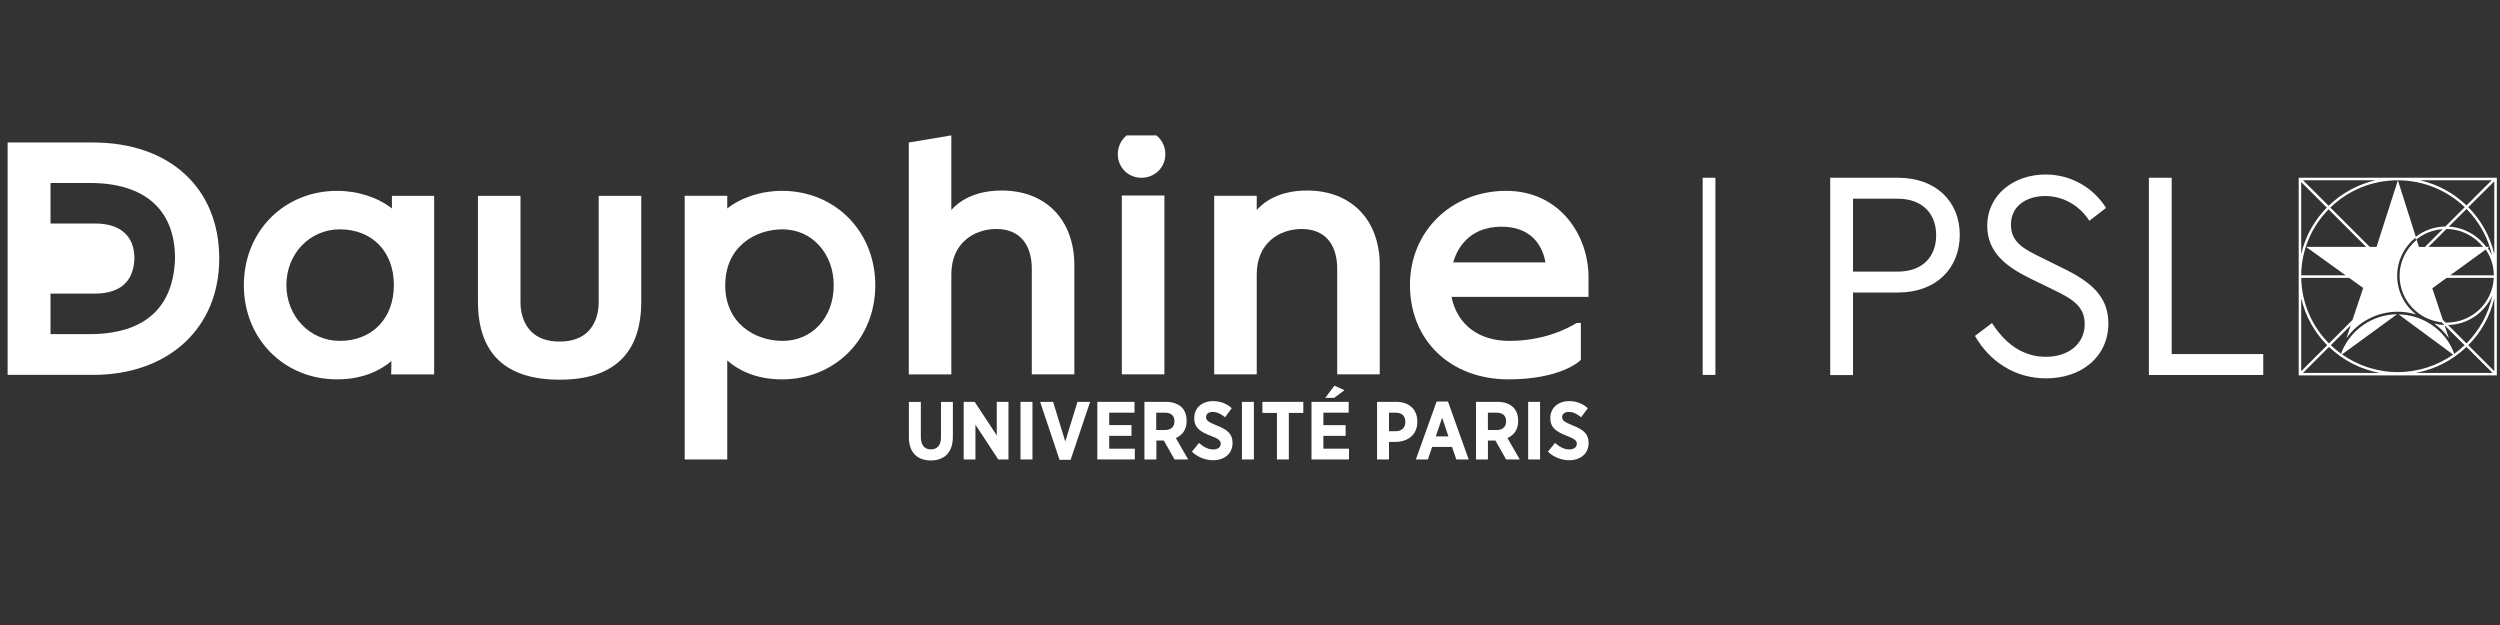 <svg xmlns="http://www.w3.org/2000/svg" xmlns:xlink="http://www.w3.org/1999/xlink" width="400" zoomAndPan="magnify" viewBox="0 0 300 75" height="100" preserveAspectRatio="xMidYMid meet" version="1.0"><rect x="0" y="0" width="300" height="75" fill="#333333" stroke="none"/><defs><clipPath id="398d0e8c91"><path d="M 109 48 L 115 48 L 115 55.246 L 109 55.246 Z M 109 48 " clip-rule="nonzero"/></clipPath><clipPath id="d6bc1499dc"><path d="M 115 48 L 122 48 L 122 55.246 L 115 55.246 Z M 115 48 " clip-rule="nonzero"/></clipPath><clipPath id="6b06506ddd"><path d="M 122 48 L 124 48 L 124 55.246 L 122 55.246 Z M 122 48 " clip-rule="nonzero"/></clipPath><clipPath id="fcc3cecafa"><path d="M 124 48 L 131 48 L 131 55.246 L 124 55.246 Z M 124 48 " clip-rule="nonzero"/></clipPath><clipPath id="c199305595"><path d="M 131 48 L 137 48 L 137 55.246 L 131 55.246 Z M 131 48 " clip-rule="nonzero"/></clipPath><clipPath id="a025546506"><path d="M 137 48 L 143 48 L 143 55.246 L 137 55.246 Z M 137 48 " clip-rule="nonzero"/></clipPath><clipPath id="0f7faa3b53"><path d="M 143 48 L 148 48 L 148 55.246 L 143 55.246 Z M 143 48 " clip-rule="nonzero"/></clipPath><clipPath id="5a140d7cb6"><path d="M 149 48 L 151 48 L 151 55.246 L 149 55.246 Z M 149 48 " clip-rule="nonzero"/></clipPath><clipPath id="797ad179a9"><path d="M 151 48 L 157 48 L 157 55.246 L 151 55.246 Z M 151 48 " clip-rule="nonzero"/></clipPath><clipPath id="41ed0bf3b6"><path d="M 157 46 L 162 46 L 162 55.246 L 157 55.246 Z M 157 46 " clip-rule="nonzero"/></clipPath><clipPath id="3062244fca"><path d="M 165 48 L 171 48 L 171 55.246 L 165 55.246 Z M 165 48 " clip-rule="nonzero"/></clipPath><clipPath id="421b2688ac"><path d="M 169 48 L 177 48 L 177 55.246 L 169 55.246 Z M 169 48 " clip-rule="nonzero"/></clipPath><clipPath id="52659b4467"><path d="M 177 48 L 183 48 L 183 55.246 L 177 55.246 Z M 177 48 " clip-rule="nonzero"/></clipPath><clipPath id="9b1483ac1f"><path d="M 183 48 L 185 48 L 185 55.246 L 183 55.246 Z M 183 48 " clip-rule="nonzero"/></clipPath><clipPath id="71d999f470"><path d="M 185 48 L 191 48 L 191 55.246 L 185 55.246 Z M 185 48 " clip-rule="nonzero"/></clipPath><clipPath id="e12db9064e"><path d="M 82 22 L 106 22 L 106 55.246 L 82 55.246 Z M 82 22 " clip-rule="nonzero"/></clipPath><clipPath id="a14db63e22"><path d="M 109 16.246 L 129 16.246 L 129 45 L 109 45 Z M 109 16.246 " clip-rule="nonzero"/></clipPath><clipPath id="1ecda7b1a4"><path d="M 134 16.246 L 140 16.246 L 140 22 L 134 22 Z M 134 16.246 " clip-rule="nonzero"/></clipPath></defs><g clip-path="url(#398d0e8c91)"><path fill="#ffffff" d="M 109.066 52.453 L 109.066 48.23 L 110.5 48.23 L 110.5 52.465 C 110.5 53.441 110.965 53.926 111.707 53.926 C 112.453 53.926 112.918 53.449 112.918 52.496 L 112.918 48.23 L 114.344 48.23 L 114.344 52.426 C 114.344 54.332 113.293 55.254 111.688 55.254 C 110.09 55.246 109.066 54.312 109.066 52.453 " fill-opacity="1" fill-rule="nonzero"/></g><g clip-path="url(#d6bc1499dc)"><path fill="#ffffff" d="M 115.641 48.223 L 116.961 48.223 L 119.613 52.25 L 119.613 48.223 L 121.016 48.223 L 121.016 55.133 L 119.793 55.133 L 117.051 50.961 L 117.051 55.133 L 115.641 55.133 Z M 115.641 48.223 " fill-opacity="1" fill-rule="nonzero"/></g><g clip-path="url(#6b06506ddd)"><path fill="#ffffff" d="M 122.461 48.223 L 123.895 48.223 L 123.895 55.133 L 122.461 55.133 Z M 122.461 48.223 " fill-opacity="1" fill-rule="nonzero"/></g><g clip-path="url(#fcc3cecafa)"><path fill="#ffffff" d="M 124.816 48.223 L 126.371 48.223 L 127.832 52.98 L 129.297 48.223 L 130.812 48.223 L 128.477 55.176 L 127.145 55.176 Z M 124.816 48.223 " fill-opacity="1" fill-rule="nonzero"/></g><g clip-path="url(#c199305595)"><path fill="#ffffff" d="M 131.68 48.223 L 136.141 48.223 L 136.141 49.52 L 133.105 49.52 L 133.105 51.012 L 135.777 51.012 L 135.777 52.301 L 133.105 52.301 L 133.105 53.844 L 136.18 53.844 L 136.18 55.133 L 131.68 55.133 Z M 131.68 48.223 " fill-opacity="1" fill-rule="nonzero"/></g><g clip-path="url(#a025546506)"><path fill="#ffffff" d="M 139.809 51.602 C 140.539 51.602 140.934 51.188 140.934 50.566 L 140.934 50.555 C 140.934 49.859 140.508 49.52 139.777 49.52 L 138.746 49.52 L 138.746 51.602 Z M 137.32 48.223 L 139.922 48.223 C 140.727 48.223 141.367 48.453 141.809 48.883 C 142.184 49.258 142.395 49.805 142.395 50.484 L 142.395 50.523 C 142.395 51.57 141.871 52.23 141.105 52.566 L 142.582 55.133 L 140.941 55.133 L 139.66 52.863 L 138.766 52.863 L 138.766 55.133 L 137.332 55.133 L 137.332 48.223 Z M 137.32 48.223 " fill-opacity="1" fill-rule="nonzero"/></g><g clip-path="url(#0f7faa3b53)"><path fill="#ffffff" d="M 143.023 54.203 L 143.875 53.152 C 144.34 53.559 144.906 53.934 145.594 53.934 C 146.148 53.934 146.484 53.66 146.484 53.254 L 146.484 53.238 C 146.484 52.898 146.289 52.676 145.297 52.301 C 144.066 51.824 143.309 51.359 143.309 50.18 L 143.309 50.16 C 143.309 48.953 144.238 48.133 145.574 48.133 C 146.383 48.133 147.18 48.406 147.809 48.984 L 147.008 50.07 C 146.574 49.715 146.066 49.43 145.531 49.43 C 145.035 49.43 144.73 49.676 144.73 50.031 L 144.73 50.047 C 144.73 50.438 144.965 50.629 146.047 51.074 C 147.258 51.551 147.906 52.059 147.906 53.137 L 147.906 53.156 C 147.906 54.441 146.926 55.227 145.582 55.227 C 144.711 55.223 143.785 54.918 143.023 54.203 " fill-opacity="1" fill-rule="nonzero"/></g><g clip-path="url(#5a140d7cb6)"><path fill="#ffffff" d="M 149.031 48.223 L 150.465 48.223 L 150.465 55.133 L 149.031 55.133 Z M 149.031 48.223 " fill-opacity="1" fill-rule="nonzero"/></g><g clip-path="url(#797ad179a9)"><path fill="#ffffff" d="M 153.234 49.551 L 151.488 49.551 L 151.488 48.223 L 156.398 48.223 L 156.398 49.551 L 154.66 49.551 L 154.66 55.133 L 153.234 55.133 Z M 153.234 49.551 " fill-opacity="1" fill-rule="nonzero"/></g><g clip-path="url(#41ed0bf3b6)"><path fill="#ffffff" d="M 160.129 46.277 L 161.336 46.824 L 160.102 47.746 L 159.035 47.746 Z M 157.379 48.223 L 161.84 48.223 L 161.84 49.52 L 158.805 49.52 L 158.805 51.012 L 161.477 51.012 L 161.477 52.305 L 158.805 52.305 L 158.805 53.844 L 161.879 53.844 L 161.879 55.137 L 157.379 55.137 Z M 157.379 48.223 " fill-opacity="1" fill-rule="nonzero"/></g><g clip-path="url(#3062244fca)"><path fill="#ffffff" d="M 167.48 51.746 C 168.227 51.746 168.641 51.285 168.641 50.641 L 168.641 50.637 C 168.641 49.91 168.227 49.52 167.461 49.52 L 166.68 49.52 L 166.68 51.746 Z M 165.242 48.223 L 167.543 48.223 C 169.098 48.223 170.078 49.117 170.078 50.59 L 170.078 50.609 C 170.078 52.199 168.938 53 167.488 53.031 L 166.68 53.031 L 166.68 55.133 L 165.246 55.133 L 165.246 48.223 Z M 165.242 48.223 " fill-opacity="1" fill-rule="nonzero"/></g><g clip-path="url(#421b2688ac)"><path fill="#ffffff" d="M 173.809 52.371 L 173.059 50.121 L 172.293 52.371 Z M 172.395 48.184 L 173.758 48.184 L 176.242 55.133 L 174.758 55.133 L 174.242 53.633 L 171.855 53.633 L 171.352 55.133 L 169.906 55.133 Z M 172.395 48.184 " fill-opacity="1" fill-rule="nonzero"/></g><g clip-path="url(#52659b4467)"><path fill="#ffffff" d="M 179.609 51.602 C 180.34 51.602 180.734 51.188 180.734 50.566 L 180.734 50.555 C 180.734 49.859 180.309 49.52 179.578 49.52 L 178.547 49.52 L 178.547 51.602 Z M 177.113 48.223 L 179.715 48.223 C 180.52 48.223 181.16 48.453 181.594 48.883 C 181.969 49.258 182.18 49.805 182.18 50.484 L 182.18 50.523 C 182.18 51.57 181.66 52.23 180.895 52.566 L 182.371 55.133 L 180.73 55.133 L 179.449 52.863 L 178.551 52.863 L 178.551 55.133 L 177.121 55.133 L 177.121 48.223 Z M 177.113 48.223 " fill-opacity="1" fill-rule="nonzero"/></g><g clip-path="url(#9b1483ac1f)"><path fill="#ffffff" d="M 183.379 48.223 L 184.809 48.223 L 184.809 55.133 L 183.379 55.133 Z M 183.379 48.223 " fill-opacity="1" fill-rule="nonzero"/></g><g clip-path="url(#71d999f470)"><path fill="#ffffff" d="M 185.75 54.203 L 186.605 53.152 C 187.07 53.559 187.637 53.934 188.324 53.934 C 188.879 53.934 189.215 53.66 189.215 53.254 L 189.215 53.238 C 189.215 52.898 189.016 52.676 188.023 52.301 C 186.797 51.824 186.039 51.359 186.039 50.18 L 186.039 50.16 C 186.039 48.953 186.969 48.133 188.305 48.133 C 189.113 48.133 189.91 48.406 190.539 48.984 L 189.738 50.07 C 189.305 49.715 188.793 49.43 188.262 49.43 C 187.762 49.43 187.457 49.676 187.457 50.031 L 187.457 50.047 C 187.457 50.438 187.691 50.629 188.777 51.074 C 189.984 51.551 190.633 52.059 190.633 53.137 L 190.633 53.156 C 190.633 54.441 189.652 55.227 188.312 55.227 C 187.434 55.223 186.508 54.918 185.75 54.203 " fill-opacity="1" fill-rule="nonzero"/></g><path fill="#ffffff" d="M 235.172 28.18 C 235.172 32.199 232.332 35.102 227.766 35.102 L 222.363 35.102 L 222.363 45.004 L 219.625 45.004 L 219.625 21.332 L 227.766 21.332 C 232.332 21.332 235.172 24.199 235.172 28.18 M 222.363 23.844 L 222.363 32.594 L 227.703 32.594 C 230.758 32.594 232.34 30.766 232.34 28.219 C 232.34 25.711 230.758 23.844 227.703 23.844 Z M 222.363 23.844 " fill-opacity="1" fill-rule="nonzero"/><path fill="#ffffff" d="M 252.723 24.953 L 250.723 26.496 C 249.496 24.598 247.527 23.523 245.422 23.523 C 243.281 23.523 241.312 24.637 241.312 26.965 C 241.312 29.121 242.93 29.906 245.039 30.949 L 247.598 32.207 C 250.973 33.855 253.004 35.617 253.004 38.805 C 253.004 42.785 249.812 45.402 245.527 45.402 C 241.844 45.402 238.785 43.43 236.996 40.309 L 239.035 38.766 C 240.438 40.957 242.512 42.816 245.492 42.816 C 248.227 42.816 250.164 41.273 250.164 38.875 C 250.164 36.691 248.578 35.824 246.297 34.715 L 243.703 33.457 C 241.004 32.129 238.469 30.445 238.469 27.105 C 238.469 23.34 241.695 20.941 245.457 20.941 C 248.609 20.934 251.285 22.621 252.723 24.953 " fill-opacity="1" fill-rule="nonzero"/><path fill="#ffffff" d="M 257.867 21.332 L 257.867 44.996 L 271.59 44.996 L 271.59 42.488 L 260.602 42.488 L 260.602 21.332 Z M 257.867 21.332 " fill-opacity="1" fill-rule="nonzero"/><path fill="#ffffff" d="M 204.32 21.332 L 205.848 21.332 L 205.848 44.988 L 204.32 44.988 Z M 204.32 21.332 " fill-opacity="1" fill-rule="nonzero"/><path fill="#ffffff" d="M 40.777 40.906 C 37.18 40.906 34.367 37.961 34.367 34.195 C 34.367 30.453 37.18 27.52 40.777 27.52 C 44.66 27.52 47.266 30.199 47.266 34.195 C 47.27 38.207 44.66 40.906 40.777 40.906 M 47.031 25.016 C 45.328 23.684 42.941 22.902 40.461 22.902 C 34.074 22.902 29.262 27.773 29.262 34.23 C 29.262 40.664 34.074 45.523 40.461 45.523 C 43.539 45.523 45.637 44.445 46.973 43.332 L 46.941 44.926 L 52.098 44.926 L 52.098 23.504 L 47.031 23.504 Z M 47.031 25.016 " fill-opacity="1" fill-rule="nonzero"/><path fill="#ffffff" d="M 71.84 36.328 C 71.84 36.348 71.922 38.359 70.617 39.727 C 69.812 40.562 68.648 40.988 67.152 40.988 C 65.656 40.988 64.492 40.562 63.688 39.73 C 62.383 38.371 62.461 36.348 62.461 36.309 L 62.461 23.504 L 57.355 23.504 L 57.355 36.188 C 57.355 42.41 60.652 45.562 67.152 45.562 C 73.652 45.562 76.949 42.406 76.949 36.188 L 76.949 23.504 L 71.844 23.504 L 71.844 36.328 Z M 71.84 36.328 " fill-opacity="1" fill-rule="nonzero"/><g clip-path="url(#e12db9064e)"><path fill="#ffffff" d="M 93.914 40.906 C 90.598 40.906 87.027 38.816 87.027 34.23 C 87.027 29.621 90.598 27.52 93.914 27.52 C 97.41 27.52 100.047 30.41 100.047 34.23 C 100.047 38.098 97.469 40.906 93.914 40.906 M 93.84 22.902 C 91.355 22.902 88.969 23.684 87.27 25.016 L 87.27 23.5 L 82.164 23.5 L 82.164 55.133 L 87.27 55.133 L 87.27 43.262 C 88.586 44.406 90.68 45.523 93.84 45.523 C 100.223 45.523 105.035 40.672 105.035 34.23 C 105.035 27.773 100.219 22.902 93.84 22.902 " fill-opacity="1" fill-rule="nonzero"/></g><g clip-path="url(#a14db63e22)"><path fill="#ffffff" d="M 120.207 22.863 C 116.879 22.863 115.059 24.191 114.16 25.195 L 114.16 16.246 L 109.055 17.098 L 109.055 44.926 L 114.16 44.926 L 114.16 32.918 C 114.16 29.164 116.879 27.48 119.57 27.48 C 122.27 27.48 123.816 29.227 123.816 32.277 L 123.816 44.922 L 128.922 44.922 L 128.922 31.836 C 128.922 26.387 125.504 22.863 120.207 22.863 " fill-opacity="1" fill-rule="nonzero"/></g><g clip-path="url(#1ecda7b1a4)"><path fill="#ffffff" d="M 136.969 15.637 C 135.379 15.637 134.137 16.895 134.137 18.508 C 134.137 20.094 135.383 21.332 136.969 21.332 C 138.578 21.332 139.84 20.094 139.84 18.508 C 139.848 16.902 138.586 15.637 136.969 15.637 " fill-opacity="1" fill-rule="nonzero"/></g><path fill="#ffffff" d="M 134.621 23.461 L 139.727 23.461 L 139.727 44.922 L 134.621 44.922 Z M 134.621 23.461 " fill-opacity="1" fill-rule="nonzero"/><path fill="#ffffff" d="M 156.855 22.863 C 153.527 22.863 151.707 24.191 150.809 25.195 L 150.809 23.5 L 145.703 23.5 L 145.703 44.922 L 150.809 44.922 L 150.809 32.918 C 150.809 29.164 153.527 27.48 156.219 27.48 C 158.918 27.48 160.465 29.227 160.465 32.277 L 160.465 44.922 L 165.57 44.922 L 165.57 31.836 C 165.578 26.387 162.152 22.863 156.855 22.863 " fill-opacity="1" fill-rule="nonzero"/><path fill="#ffffff" d="M 180.188 27.203 C 184.219 27.203 185.211 30.086 185.457 31.488 L 174.387 31.488 C 174.715 30.301 175.953 27.203 180.188 27.203 M 190.621 33.234 C 190.621 28.223 187.16 22.902 180.746 22.902 C 174.16 22.902 169.195 27.754 169.195 34.195 C 169.195 40.863 174.062 45.523 181.027 45.523 C 187.16 45.523 189.48 43.391 189.582 43.301 L 189.703 43.188 L 189.703 38.754 L 189.309 38.754 C 189.195 38.754 189.125 38.793 189.035 38.848 C 188.023 39.465 185.223 40.906 181.109 40.906 C 177.426 40.906 174.859 38.945 174.18 35.621 L 190.621 35.621 Z M 190.621 33.234 " fill-opacity="1" fill-rule="nonzero"/><path fill="#ffffff" d="M 10.832 40.094 L 6.062 40.094 L 6.062 35.23 L 11.41 35.23 C 13.508 35.23 16.02 34.5 16.129 31.02 C 16.129 28.312 14.449 26.82 11.391 26.82 L 6.062 26.82 L 6.062 21.957 L 10.793 21.957 C 17.375 21.957 21.004 25.176 21.004 31.012 C 20.77 38.52 15.34 40.094 10.832 40.094 M 11.152 17.098 L 0.914 17.098 L 0.914 44.988 L 11.152 44.988 C 20.215 44.988 26.309 39.375 26.309 31.023 C 26.309 22.566 20.355 17.098 11.152 17.098 " fill-opacity="1" fill-rule="nonzero"/><path fill="#ffffff" d="M 298.355 29.895 C 298.348 29.883 298.336 29.867 298.328 29.855 C 298.34 29.867 298.348 29.883 298.355 29.895 L 298.297 29.938 Z M 298.355 29.895 " fill-opacity="1" fill-rule="nonzero"/><path fill="#ffffff" d="M 299.316 30.504 C 298.812 28.34 297.719 26.395 296.195 24.863 L 299.316 21.754 Z M 299.316 44.539 L 296.195 41.426 C 297.719 39.898 298.82 37.953 299.316 35.781 Z M 289.898 44.75 C 292.234 44.316 294.336 43.207 295.98 41.629 L 299.105 44.75 Z M 281.039 42.527 L 287.645 37.711 C 284.691 37.742 282.16 39.543 281.062 42.094 L 280.941 42.457 C 280.504 42.137 280.09 41.789 279.695 41.422 L 282.09 39.031 L 281.566 40.594 C 282.934 38.672 285.184 37.406 287.73 37.406 C 288.492 37.406 289.23 37.523 289.93 37.738 C 288.551 36.652 287.66 34.977 287.66 33.094 C 287.66 31.258 288.512 29.621 289.836 28.535 L 289.875 28.648 L 289.914 28.777 C 290.797 28.047 291.91 27.582 293.129 27.5 L 290.996 29.629 L 290.27 29.629 L 290 28.781 C 288.754 29.812 287.953 31.367 287.953 33.102 C 287.953 35.992 290.168 38.371 292.992 38.676 L 293.324 39.008 C 292.906 38.988 292.496 38.926 292.102 38.824 C 292.785 39.312 293.383 39.902 293.867 40.582 L 293.352 39.039 L 293.344 39.027 L 295.75 41.426 C 295.355 41.801 294.934 42.152 294.496 42.469 L 294.348 42.035 C 293.25 39.535 290.746 37.777 287.836 37.727 L 294.375 42.551 C 292.492 43.871 290.191 44.652 287.715 44.652 C 285.238 44.648 282.934 43.859 281.039 42.527 M 276.359 44.75 L 279.48 41.629 C 281.121 43.207 283.223 44.316 285.559 44.75 Z M 276.145 35.781 C 276.645 37.945 277.742 39.891 279.262 41.426 L 276.145 44.539 Z M 276.145 21.848 L 279.211 24.914 C 277.715 26.441 276.633 28.363 276.145 30.504 Z M 285.066 21.633 C 282.902 22.129 280.969 23.207 279.434 24.691 L 276.367 21.633 Z M 283.586 34.555 L 282.297 38.391 L 279.48 41.211 C 277.461 39.18 276.199 36.402 276.148 33.344 L 281.898 33.344 Z M 276.723 29.621 L 281.473 33.039 L 276.145 33.039 C 276.168 29.965 277.414 27.176 279.426 25.125 L 283.934 29.621 Z M 287.746 21.633 L 285.188 29.621 L 284.367 29.621 L 279.645 24.91 C 281.73 22.883 284.586 21.633 287.73 21.633 C 287.734 21.633 287.742 21.633 287.746 21.633 M 295.77 24.863 L 293.445 27.184 C 292.109 27.195 290.879 27.66 289.895 28.414 L 287.746 21.637 C 290.859 21.637 293.688 22.871 295.77 24.863 M 298.539 29.766 L 298.359 29.895 C 298.297 29.805 298.234 29.715 298.164 29.629 C 298.164 29.629 298.164 29.621 298.164 29.621 C 298.234 29.711 298.297 29.801 298.359 29.887 L 298.539 29.766 L 298.734 29.621 L 298.336 29.621 C 297.316 28.23 295.699 27.305 293.859 27.195 L 295.984 25.074 C 297.488 26.594 298.578 28.516 299.047 30.668 C 298.902 30.359 298.734 30.055 298.539 29.766 M 298.328 29.855 C 298.336 29.867 298.348 29.883 298.355 29.895 L 298.297 29.938 L 298.355 29.895 C 298.348 29.883 298.336 29.867 298.328 29.855 M 294.02 33.039 L 298.258 29.965 L 298.289 29.945 C 298.895 30.828 299.258 31.895 299.266 33.043 L 294.02 33.043 Z M 291.426 29.621 L 293.574 27.48 C 295.348 27.492 296.93 28.332 297.953 29.621 Z M 299.086 35.434 C 298.633 37.656 297.527 39.648 295.98 41.211 L 293.77 39 C 296.152 38.945 298.188 37.488 299.086 35.434 M 293.617 38.711 C 293.566 38.711 293.516 38.703 293.465 38.703 L 293.141 38.379 L 291.875 34.594 L 293.598 33.344 L 299.25 33.344 C 299.125 36.32 296.648 38.711 293.617 38.711 M 299.004 21.633 L 295.98 24.648 C 294.453 23.18 292.535 22.121 290.395 21.633 Z M 275.844 21.332 L 275.844 45.047 L 299.621 45.047 L 299.621 21.332 Z M 275.844 21.332 " fill-opacity="1" fill-rule="nonzero"/></svg>
